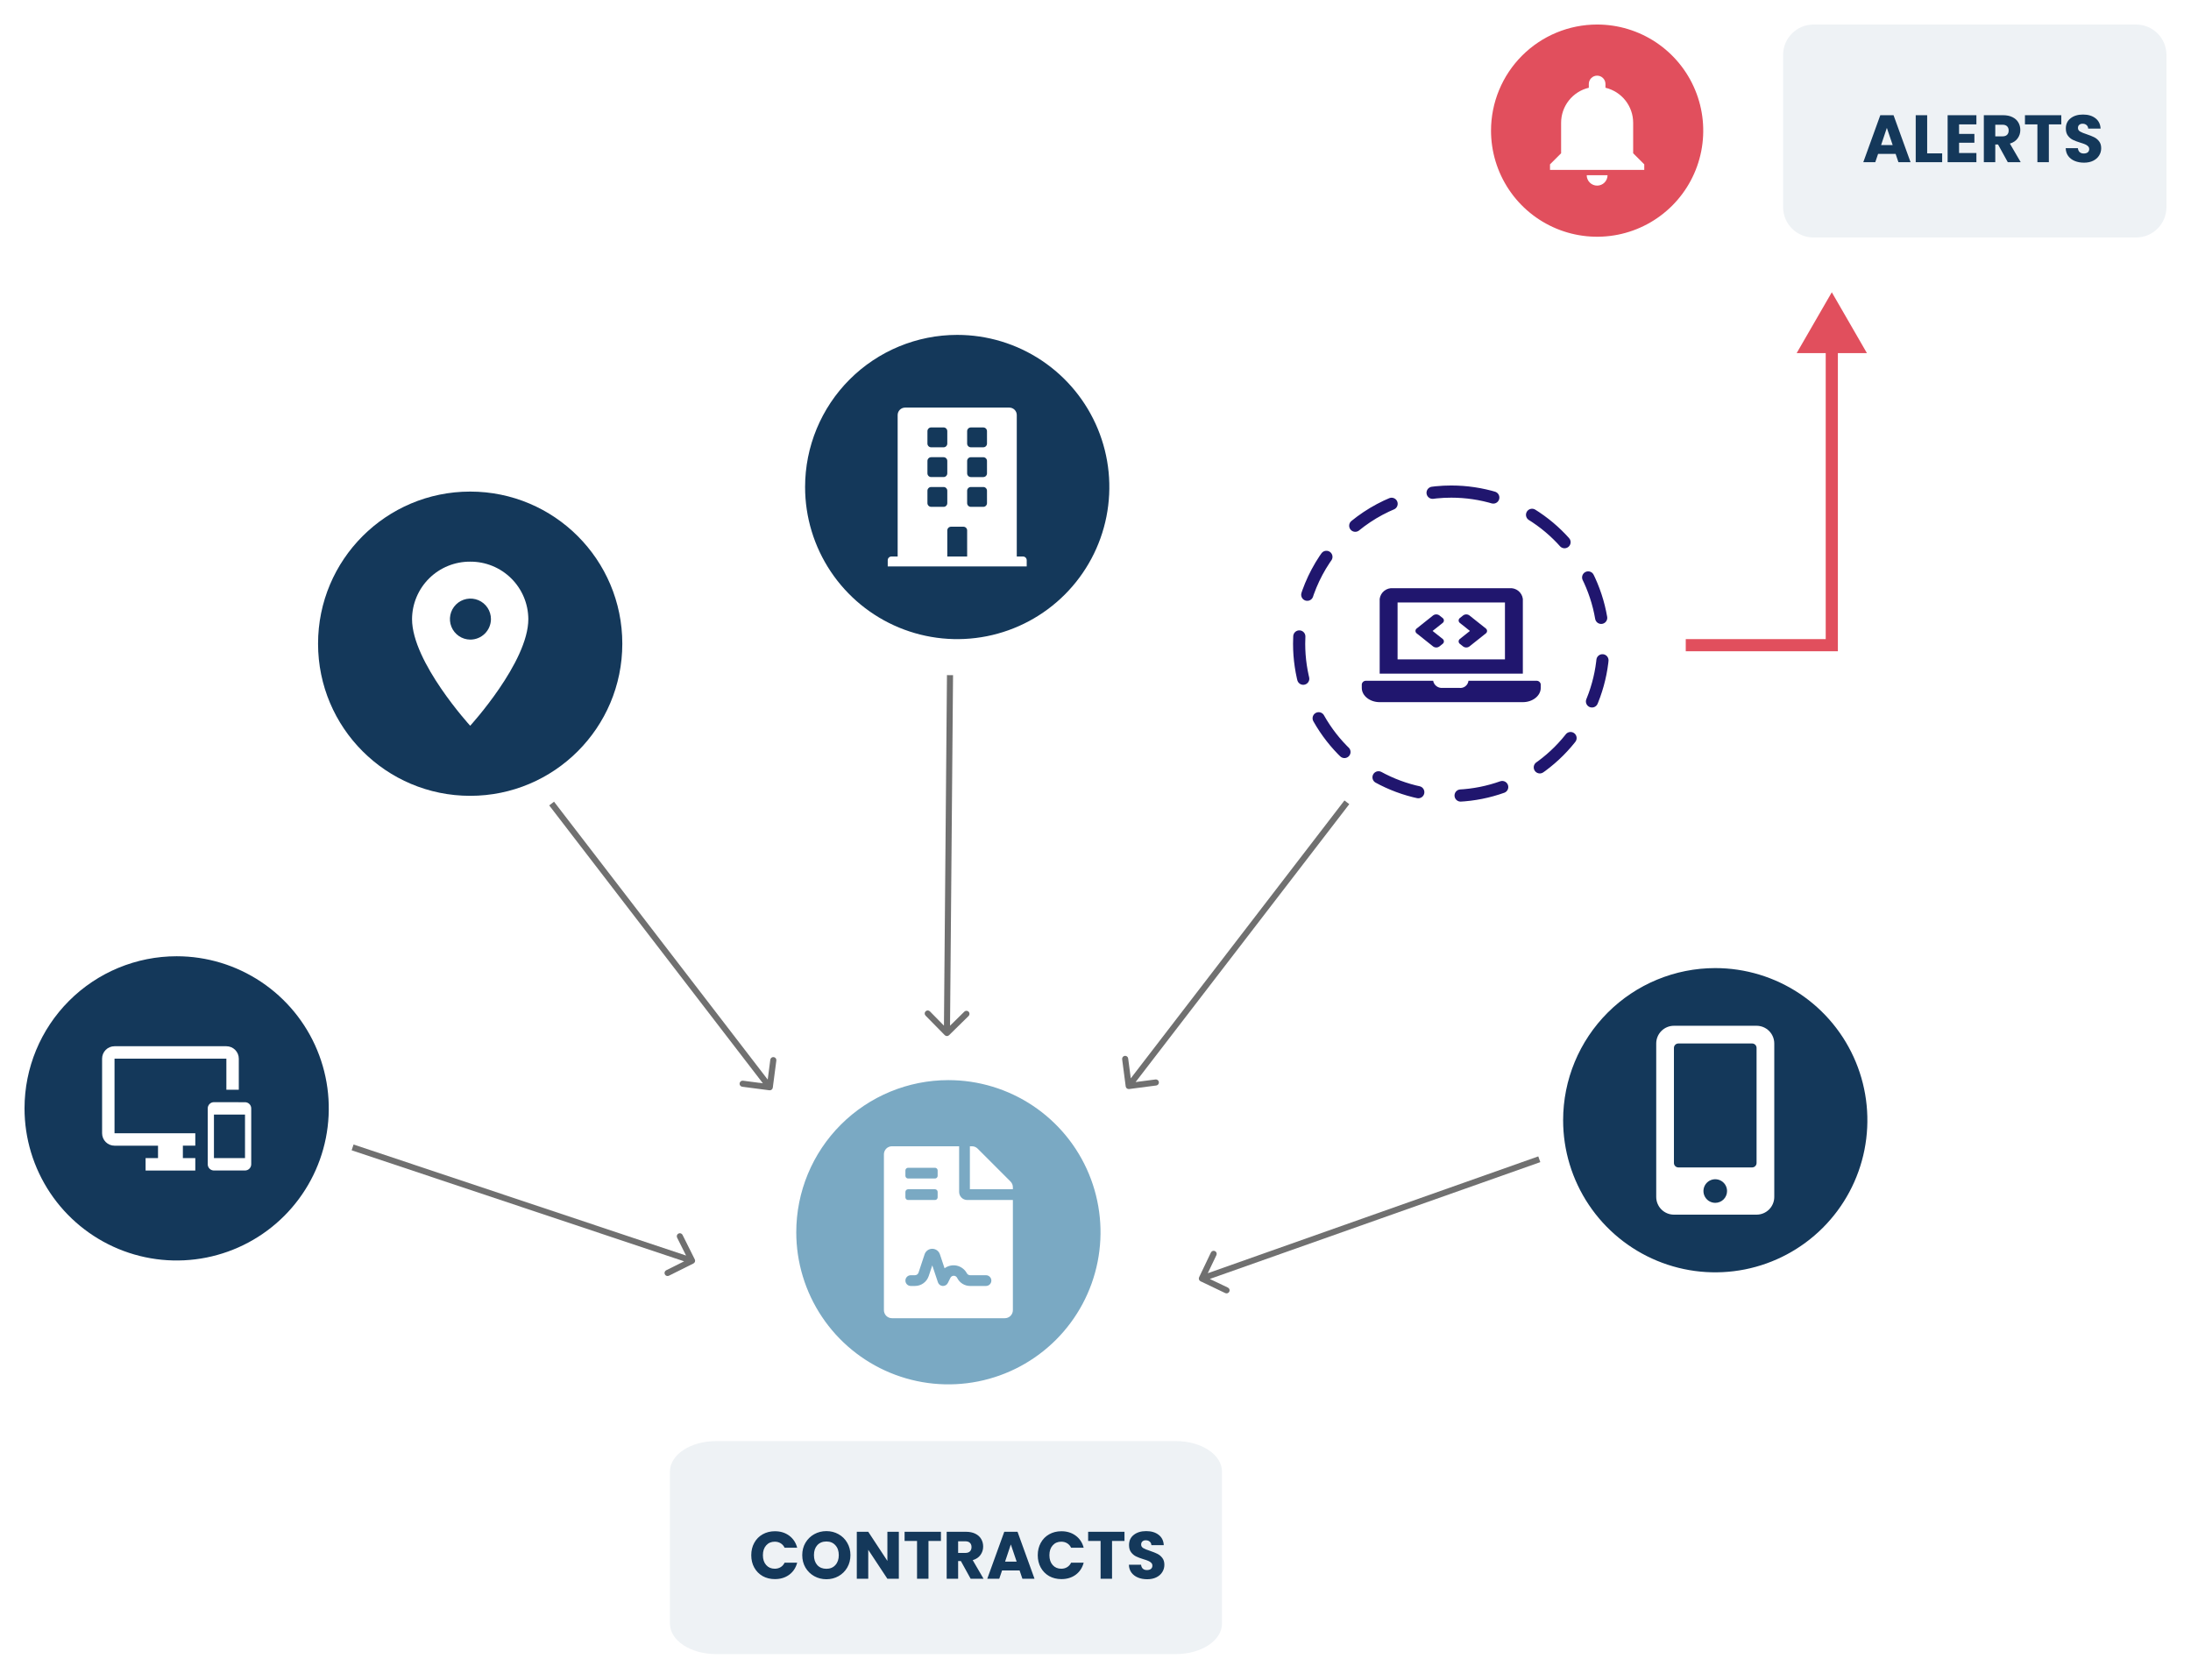 <svg width="536" height="411" viewBox="0 0 536 411" fill="none" xmlns="http://www.w3.org/2000/svg">
<g filter="url(#filter0_d_910_24739)">
<path d="M522.556 3.001H443.658C439.547 3.001 436.215 6.333 436.215 10.444V47.66C436.215 51.771 439.547 55.103 443.658 55.103H522.556C526.667 55.103 529.999 51.771 529.999 47.66V10.444C529.999 6.333 526.667 3.001 522.556 3.001Z" fill="#EEF2F5"/>
<path d="M390.719 3C395.853 3 400.872 4.522 405.141 7.375C409.409 10.227 412.737 14.281 414.701 19.025C416.666 23.768 417.18 28.988 416.179 34.023C415.177 39.059 412.705 43.684 409.074 47.315C405.444 50.945 400.818 53.417 395.783 54.419C390.747 55.42 385.528 54.906 380.785 52.942C376.041 50.977 371.987 47.65 369.135 43.381C366.282 39.112 364.76 34.093 364.76 28.959C364.76 22.074 367.495 15.471 372.363 10.603C377.231 5.735 383.834 3 390.719 3Z" fill="#E14F5D"/>
<path d="M388.169 39.86C388.169 40.536 388.437 41.185 388.916 41.663C389.394 42.141 390.042 42.409 390.718 42.409C391.394 42.409 392.043 42.141 392.521 41.663C392.999 41.185 393.267 40.536 393.267 39.86H388.169ZM399.532 34.492V27.037C399.532 25.054 398.863 23.129 397.633 21.574C396.404 20.018 394.685 18.924 392.755 18.467V17.544C392.755 17.004 392.541 16.486 392.159 16.104C391.777 15.722 391.259 15.507 390.719 15.507C390.179 15.507 389.661 15.722 389.279 16.104C388.897 16.486 388.682 17.004 388.682 17.544V18.467C386.753 18.924 385.034 20.018 383.804 21.574C382.575 23.129 381.906 25.054 381.906 27.037V34.492L379.189 37.207V38.565H402.248V37.207L399.532 34.492Z" fill="white"/>
<path d="M463.739 34.651H459.449L458.761 36.681H455.83L459.99 25.186H463.232L467.391 36.681H464.427L463.739 34.651ZM463.019 32.489L461.594 28.281L460.186 32.489H463.019ZM471.457 34.52H475.125V36.681H468.657V25.186H471.457V34.52ZM479.261 27.43V29.755H483.011V31.916H479.261V34.438H483.502V36.681H476.461V25.186H483.502V27.43H479.261ZM491.182 36.681L488.791 32.342H488.12V36.681H485.32V25.186H490.019C490.926 25.186 491.695 25.345 492.328 25.661C492.972 25.978 493.453 26.414 493.769 26.971C494.086 27.517 494.244 28.128 494.244 28.805C494.244 29.569 494.026 30.252 493.589 30.852C493.163 31.452 492.53 31.878 491.69 32.129L494.342 36.681H491.182ZM488.12 30.361H489.856C490.369 30.361 490.751 30.235 491.002 29.984C491.264 29.733 491.395 29.378 491.395 28.92C491.395 28.483 491.264 28.139 491.002 27.888C490.751 27.637 490.369 27.512 489.856 27.512H488.12V30.361ZM504.271 25.186V27.43H501.226V36.681H498.425V27.43H495.38V25.186H504.271ZM509.836 36.796C508.995 36.796 508.242 36.66 507.576 36.387C506.91 36.114 506.375 35.71 505.971 35.175C505.578 34.64 505.371 33.996 505.349 33.243H508.329C508.373 33.669 508.52 33.996 508.772 34.225C509.023 34.444 509.35 34.553 509.754 34.553C510.169 34.553 510.496 34.46 510.737 34.274C510.977 34.078 511.097 33.81 511.097 33.472C511.097 33.188 510.999 32.953 510.802 32.768C510.616 32.582 510.382 32.429 510.098 32.309C509.825 32.189 509.432 32.053 508.919 31.9C508.177 31.671 507.571 31.442 507.101 31.212C506.632 30.983 506.228 30.645 505.89 30.197C505.551 29.749 505.382 29.165 505.382 28.445C505.382 27.375 505.769 26.54 506.545 25.939C507.32 25.328 508.329 25.023 509.574 25.023C510.84 25.023 511.861 25.328 512.636 25.939C513.411 26.54 513.826 27.381 513.881 28.461H510.851C510.829 28.09 510.693 27.801 510.442 27.593C510.191 27.375 509.869 27.266 509.476 27.266C509.137 27.266 508.864 27.359 508.657 27.544C508.449 27.719 508.346 27.975 508.346 28.314C508.346 28.685 508.52 28.974 508.87 29.182C509.219 29.389 509.765 29.613 510.507 29.853C511.25 30.104 511.85 30.344 512.309 30.574C512.778 30.803 513.182 31.136 513.52 31.573C513.859 32.009 514.028 32.571 514.028 33.259C514.028 33.914 513.859 34.509 513.52 35.044C513.193 35.579 512.712 36.005 512.079 36.321C511.446 36.638 510.698 36.796 509.836 36.796Z" fill="#14385A"/>
<path d="M448.126 154.843V156.332H449.614V154.843H448.126ZM448.126 68.502L439.531 83.388H456.72L448.126 68.502ZM412.398 156.332H448.126V153.354H412.398V156.332ZM449.614 154.843V81.9H446.637V154.843H449.614Z" fill="#E14F5D"/>
<path d="M175.147 349.559H287.688C293.903 349.559 298.942 352.892 298.942 357.002V394.218C298.942 398.328 293.903 401.661 287.688 401.661H175.147C168.932 401.661 163.893 398.328 163.893 394.218V357.002C163.893 352.892 168.932 349.559 175.147 349.559Z" fill="#EEF2F5"/>
<path d="M183.785 377.475C183.785 376.339 184.03 375.33 184.521 374.445C185.013 373.55 185.695 372.857 186.568 372.366C187.453 371.863 188.451 371.612 189.565 371.612C190.929 371.612 192.098 371.973 193.069 372.693C194.041 373.414 194.69 374.396 195.018 375.641H191.939C191.71 375.16 191.383 374.795 190.957 374.544C190.542 374.292 190.067 374.167 189.532 374.167C188.67 374.167 187.971 374.467 187.436 375.068C186.901 375.668 186.634 376.47 186.634 377.475C186.634 378.479 186.901 379.281 187.436 379.882C187.971 380.482 188.67 380.782 189.532 380.782C190.067 380.782 190.542 380.657 190.957 380.406C191.383 380.155 191.71 379.789 191.939 379.309H195.018C194.69 380.553 194.041 381.536 193.069 382.256C192.098 382.966 190.929 383.321 189.565 383.321C188.451 383.321 187.453 383.075 186.568 382.584C185.695 382.081 185.013 381.388 184.521 380.504C184.03 379.62 183.785 378.61 183.785 377.475ZM202.169 383.353C201.088 383.353 200.095 383.102 199.189 382.6C198.294 382.098 197.579 381.399 197.044 380.504C196.52 379.598 196.258 378.583 196.258 377.458C196.258 376.334 196.52 375.324 197.044 374.429C197.579 373.534 198.294 372.835 199.189 372.333C200.095 371.831 201.088 371.58 202.169 371.58C203.25 371.58 204.238 371.831 205.133 372.333C206.039 372.835 206.749 373.534 207.262 374.429C207.786 375.324 208.048 376.334 208.048 377.458C208.048 378.583 207.786 379.598 207.262 380.504C206.738 381.399 206.028 382.098 205.133 382.6C204.238 383.102 203.25 383.353 202.169 383.353ZM202.169 380.799C203.086 380.799 203.817 380.493 204.363 379.882C204.92 379.27 205.198 378.463 205.198 377.458C205.198 376.443 204.92 375.635 204.363 375.035C203.817 374.423 203.086 374.118 202.169 374.118C201.241 374.118 200.499 374.418 199.942 375.018C199.396 375.619 199.123 376.432 199.123 377.458C199.123 378.474 199.396 379.287 199.942 379.898C200.499 380.499 201.241 380.799 202.169 380.799ZM219.889 383.239H217.089L212.406 376.148V383.239H209.605V371.743H212.406L217.089 378.867V371.743H219.889V383.239ZM230.188 371.743V373.987H227.142V383.239H224.342V373.987H221.296V371.743H230.188ZM237.456 383.239L235.065 378.899H234.394V383.239H231.593V371.743H236.293C237.199 371.743 237.969 371.902 238.602 372.218C239.246 372.535 239.726 372.972 240.043 373.528C240.359 374.074 240.518 374.685 240.518 375.362C240.518 376.126 240.299 376.809 239.863 377.409C239.437 378.01 238.804 378.435 237.963 378.686L240.616 383.239H237.456ZM234.394 376.918H236.129C236.642 376.918 237.024 376.792 237.276 376.541C237.538 376.29 237.669 375.935 237.669 375.477C237.669 375.04 237.538 374.696 237.276 374.445C237.024 374.194 236.642 374.069 236.129 374.069H234.394V376.918ZM249.431 381.208H245.141L244.453 383.239H241.522L245.682 371.743H248.924L253.083 383.239H250.119L249.431 381.208ZM248.711 379.047L247.286 374.838L245.878 379.047H248.711ZM253.874 377.475C253.874 376.339 254.12 375.33 254.611 374.445C255.102 373.55 255.784 372.857 256.658 372.366C257.542 371.863 258.541 371.612 259.654 371.612C261.019 371.612 262.187 371.973 263.159 372.693C264.13 373.414 264.78 374.396 265.107 375.641H262.029C261.8 375.16 261.472 374.795 261.046 374.544C260.631 374.292 260.157 374.167 259.622 374.167C258.759 374.167 258.061 374.467 257.526 375.068C256.991 375.668 256.723 376.47 256.723 377.475C256.723 378.479 256.991 379.281 257.526 379.882C258.061 380.482 258.759 380.782 259.622 380.782C260.157 380.782 260.631 380.657 261.046 380.406C261.472 380.155 261.8 379.789 262.029 379.309H265.107C264.78 380.553 264.13 381.536 263.159 382.256C262.187 382.966 261.019 383.321 259.654 383.321C258.541 383.321 257.542 383.075 256.658 382.584C255.784 382.081 255.102 381.388 254.611 380.504C254.12 379.62 253.874 378.61 253.874 377.475ZM275.091 371.743V373.987H272.046V383.239H269.246V373.987H266.2V371.743H275.091ZM280.656 383.353C279.815 383.353 279.062 383.217 278.396 382.944C277.73 382.671 277.195 382.267 276.791 381.732C276.398 381.197 276.191 380.553 276.169 379.8H279.149C279.193 380.226 279.341 380.553 279.592 380.782C279.843 381.001 280.17 381.11 280.574 381.11C280.989 381.11 281.316 381.017 281.557 380.832C281.797 380.635 281.917 380.368 281.917 380.029C281.917 379.745 281.819 379.511 281.622 379.325C281.437 379.139 281.202 378.987 280.918 378.867C280.645 378.746 280.252 378.61 279.739 378.457C278.997 378.228 278.391 377.999 277.921 377.769C277.452 377.54 277.048 377.202 276.71 376.754C276.371 376.307 276.202 375.723 276.202 375.002C276.202 373.932 276.59 373.097 277.365 372.497C278.14 371.885 279.149 371.58 280.394 371.58C281.66 371.58 282.681 371.885 283.456 372.497C284.231 373.097 284.646 373.938 284.701 375.018H281.671C281.649 374.647 281.513 374.358 281.262 374.151C281.011 373.932 280.689 373.823 280.296 373.823C279.957 373.823 279.684 373.916 279.477 374.101C279.27 374.276 279.166 374.533 279.166 374.871C279.166 375.242 279.341 375.531 279.69 375.739C280.039 375.946 280.585 376.17 281.327 376.41C282.07 376.661 282.67 376.902 283.129 377.131C283.598 377.36 284.002 377.693 284.34 378.13C284.679 378.566 284.848 379.129 284.848 379.816C284.848 380.471 284.679 381.066 284.34 381.601C284.013 382.136 283.533 382.562 282.899 382.878C282.266 383.195 281.518 383.353 280.656 383.353Z" fill="#14385A"/>
<path d="M43.216 230.943C50.577 230.943 57.772 233.125 63.892 237.215C70.012 241.304 74.782 247.116 77.599 253.917C80.416 260.717 81.153 268.2 79.717 275.419C78.281 282.638 74.736 289.27 69.531 294.474C64.327 299.679 57.696 303.223 50.476 304.659C43.257 306.095 35.774 305.358 28.974 302.542C22.174 299.725 16.361 294.955 12.272 288.835C8.183 282.715 6 275.519 6 268.159C6 258.288 9.921 248.822 16.9 241.843C23.88 234.864 33.346 230.943 43.216 230.943Z" fill="#14385A"/>
<path d="M59.939 266.654L52.338 266.639C51.935 266.64 51.549 266.8 51.264 267.085C50.98 267.37 50.819 267.756 50.818 268.159V281.838C50.819 282.24 50.98 282.626 51.264 282.911C51.549 283.196 51.935 283.356 52.338 283.358H59.939C60.341 283.356 60.727 283.196 61.012 282.911C61.297 282.626 61.457 282.24 61.459 281.838V268.157C61.458 267.959 61.417 267.762 61.341 267.579C61.264 267.396 61.151 267.23 61.01 267.09C60.869 266.951 60.702 266.84 60.518 266.765C60.334 266.69 60.137 266.652 59.939 266.654ZM59.939 280.319H52.339V269.68H59.94L59.939 280.319ZM55.379 252.958H28.016C27.617 252.957 27.221 253.034 26.852 253.187C26.482 253.339 26.146 253.563 25.864 253.845C25.581 254.128 25.357 254.464 25.205 254.833C25.053 255.202 24.975 255.598 24.977 255.998V274.246C24.977 275.052 25.297 275.825 25.867 276.395C26.437 276.965 27.21 277.285 28.016 277.285H38.657V280.325H35.617V283.365H47.778V280.321H44.738V277.279H47.778V274.246H28.016V255.998H55.379V263.599H58.419V255.998C58.419 255.192 58.099 254.418 57.529 253.848C56.958 253.278 56.185 252.958 55.379 252.958Z" fill="white"/>
<path d="M419.614 233.838C426.975 233.838 434.17 236.021 440.29 240.11C446.411 244.199 451.181 250.012 453.997 256.812C456.814 263.612 457.551 271.095 456.115 278.314C454.679 285.533 451.135 292.165 445.93 297.369C440.725 302.574 434.094 306.119 426.875 307.555C419.656 308.991 412.173 308.254 405.372 305.437C398.572 302.62 392.76 297.85 388.67 291.73C384.581 285.61 382.398 278.414 382.398 271.054C382.398 261.184 386.319 251.718 393.299 244.738C400.278 237.759 409.744 233.838 419.614 233.838Z" fill="#14385A"/>
<path d="M429.721 247.95H409.506C408.357 247.951 407.255 248.407 406.443 249.219C405.631 250.032 405.174 251.133 405.174 252.282V289.827C405.174 290.976 405.631 292.077 406.443 292.89C407.255 293.702 408.357 294.159 409.506 294.159H429.721C430.87 294.159 431.972 293.702 432.784 292.89C433.596 292.077 434.053 290.976 434.053 289.827V252.282C434.053 251.133 433.596 250.032 432.784 249.219C431.972 248.407 430.87 247.951 429.721 247.95ZM419.614 291.27C419.042 291.27 418.484 291.1 418.009 290.783C417.534 290.465 417.164 290.014 416.945 289.487C416.727 288.959 416.67 288.378 416.781 287.818C416.893 287.258 417.168 286.743 417.572 286.339C417.975 285.936 418.49 285.661 419.05 285.549C419.61 285.438 420.191 285.495 420.719 285.713C421.246 285.932 421.698 286.302 422.015 286.777C422.332 287.252 422.502 287.81 422.502 288.382C422.502 288.761 422.428 289.137 422.283 289.487C422.138 289.838 421.925 290.156 421.657 290.425C421.388 290.693 421.07 290.905 420.719 291.05C420.369 291.195 419.993 291.27 419.614 291.27ZM429.721 281.522C429.721 281.809 429.606 282.084 429.403 282.287C429.2 282.49 428.925 282.605 428.638 282.606H410.589C410.302 282.605 410.027 282.49 409.824 282.287C409.621 282.084 409.507 281.809 409.506 281.522V253.366C409.507 253.079 409.621 252.803 409.824 252.6C410.027 252.397 410.302 252.283 410.589 252.282H428.639C428.926 252.283 429.202 252.397 429.405 252.6C429.608 252.803 429.722 253.079 429.723 253.366L429.721 281.522Z" fill="white"/>
<path d="M115.025 191.695C135.578 191.695 152.24 175.033 152.24 154.479C152.24 133.925 135.578 117.263 115.025 117.263C94.471 117.263 77.809 133.925 77.809 154.479C77.809 175.033 94.471 191.695 115.025 191.695Z" fill="#14385A"/>
<path d="M115.025 134.408C113.168 134.395 111.327 134.749 109.607 135.448C107.886 136.148 106.321 137.179 105 138.484C103.679 139.789 102.628 141.342 101.908 143.053C101.187 144.764 100.811 146.601 100.801 148.458C100.801 158.994 115.025 174.551 115.025 174.551C115.025 174.551 129.249 158.996 129.249 148.458C129.238 146.601 128.862 144.764 128.142 143.053C127.421 141.342 126.37 139.789 125.049 138.484C123.728 137.179 122.163 136.148 120.443 135.448C118.723 134.749 116.882 134.395 115.025 134.408ZM115.025 153.476C114.035 153.464 113.071 153.159 112.254 152.6C111.437 152.041 110.804 151.253 110.433 150.335C110.063 149.417 109.973 148.41 110.173 147.441C110.374 146.472 110.857 145.583 111.561 144.888C112.265 144.192 113.159 143.721 114.131 143.532C115.103 143.343 116.108 143.446 117.022 143.828C117.935 144.209 118.715 144.853 119.264 145.676C119.813 146.5 120.105 147.468 120.105 148.458C120.097 149.797 119.557 151.078 118.604 152.019C117.651 152.96 116.364 153.484 115.025 153.476Z" fill="white"/>
<path d="M355.032 117.263C362.393 117.263 369.588 119.446 375.708 123.535C381.829 127.624 386.599 133.437 389.415 140.237C392.232 147.037 392.969 154.52 391.533 161.739C390.097 168.959 386.553 175.59 381.348 180.794C376.143 185.999 369.512 189.544 362.293 190.98C355.074 192.416 347.591 191.679 340.79 188.862C333.99 186.045 328.178 181.275 324.088 175.155C319.999 169.035 317.816 161.839 317.816 154.479C317.816 144.609 321.737 135.143 328.717 128.163C335.696 121.184 345.162 117.263 355.032 117.263Z" stroke="#20166E" stroke-width="2.977" stroke-linecap="round" stroke-linejoin="round" stroke-dasharray="10.42 10.42"/>
<path d="M350.588 155.148C350.812 155.313 351.083 155.403 351.362 155.403C351.641 155.403 351.912 155.313 352.136 155.148L352.91 154.531C353.009 154.462 353.09 154.37 353.146 154.262C353.202 154.155 353.231 154.036 353.231 153.915C353.231 153.794 353.202 153.675 353.146 153.567C353.09 153.46 353.009 153.368 352.91 153.299L350.466 151.356L352.909 149.412C353.008 149.343 353.089 149.25 353.145 149.143C353.201 149.036 353.23 148.917 353.23 148.796C353.23 148.675 353.201 148.555 353.145 148.448C353.089 148.341 353.008 148.249 352.909 148.179L352.135 147.563C351.911 147.397 351.639 147.308 351.361 147.308C351.082 147.308 350.81 147.397 350.586 147.563L346.597 150.74C346.498 150.809 346.417 150.901 346.361 151.009C346.305 151.116 346.276 151.235 346.276 151.356C346.276 151.477 346.305 151.596 346.361 151.704C346.417 151.811 346.498 151.903 346.597 151.972L350.588 155.148ZM357.156 154.533L357.93 155.149C358.154 155.315 358.425 155.404 358.704 155.404C358.983 155.404 359.254 155.315 359.478 155.149L363.469 151.974C363.568 151.905 363.649 151.812 363.705 151.705C363.761 151.598 363.79 151.479 363.79 151.358C363.79 151.237 363.761 151.117 363.705 151.01C363.649 150.903 363.568 150.811 363.469 150.741L359.478 147.564C359.254 147.399 358.983 147.309 358.704 147.309C358.425 147.309 358.154 147.399 357.93 147.564L357.156 148.181C357.057 148.25 356.976 148.342 356.92 148.45C356.864 148.557 356.835 148.676 356.835 148.797C356.835 148.918 356.864 149.037 356.92 149.145C356.976 149.252 357.057 149.344 357.156 149.413L359.599 151.358L357.156 153.3C357.057 153.369 356.976 153.462 356.92 153.569C356.864 153.676 356.835 153.795 356.835 153.916C356.835 154.037 356.864 154.157 356.92 154.264C356.976 154.371 357.057 154.463 357.156 154.533ZM375.828 163.551H359.243C359.212 163.813 359.13 164.065 359.001 164.295C358.871 164.525 358.698 164.726 358.49 164.888C358.283 165.05 358.045 165.169 357.791 165.239C357.536 165.308 357.271 165.327 357.01 165.293H352.843C352.321 165.329 351.803 165.171 351.39 164.85C350.976 164.528 350.696 164.066 350.601 163.551H334.237C333.977 163.526 333.717 163.603 333.512 163.766C333.308 163.929 333.175 164.165 333.143 164.425V165.296C333.143 167.211 335.112 168.779 337.521 168.779H372.544C374.952 168.779 376.922 167.211 376.922 165.296V164.425C376.889 164.165 376.756 163.929 376.552 163.766C376.348 163.603 376.088 163.526 375.828 163.551ZM372.544 143.517C372.443 142.741 372.044 142.034 371.431 141.546C370.819 141.059 370.041 140.829 369.261 140.904H340.805C340.025 140.828 339.247 141.058 338.634 141.546C338.021 142.033 337.622 142.74 337.521 143.517V161.808H372.544V143.517ZM368.167 158.321H341.899V144.388H368.167V158.321Z" fill="#20166E"/>
<path d="M234.171 78.929C241.532 78.929 248.727 81.111 254.847 85.201C260.967 89.29 265.737 95.102 268.554 101.903C271.371 108.703 272.108 116.186 270.672 123.405C269.236 130.624 265.691 137.255 260.487 142.46C255.282 147.665 248.651 151.209 241.431 152.645C234.212 154.081 226.729 153.344 219.929 150.528C213.129 147.711 207.316 142.941 203.227 136.821C199.138 130.7 196.955 123.505 196.955 116.145C196.955 106.274 200.876 96.808 207.855 89.829C214.835 82.85 224.301 78.929 234.171 78.929Z" fill="#14385A"/>
<path d="M250.26 133.144H248.741V98.538C248.741 98.055 248.55 97.592 248.208 97.25C247.867 96.909 247.404 96.717 246.921 96.717H221.422C221.183 96.717 220.946 96.764 220.725 96.855C220.504 96.947 220.303 97.081 220.134 97.25C219.964 97.419 219.83 97.62 219.739 97.841C219.647 98.062 219.6 98.299 219.6 98.538V133.144H218.083C217.841 133.144 217.61 133.24 217.439 133.411C217.268 133.582 217.172 133.813 217.172 134.055V135.571H251.171V134.052C251.17 133.811 251.074 133.58 250.903 133.41C250.732 133.24 250.501 133.144 250.26 133.144ZM226.888 102.478C226.888 102.237 226.984 102.005 227.155 101.834C227.326 101.663 227.558 101.567 227.799 101.567H230.832C231.073 101.567 231.305 101.663 231.476 101.834C231.647 102.005 231.743 102.237 231.743 102.478V105.521C231.743 105.763 231.647 105.994 231.476 106.165C231.305 106.336 231.073 106.432 230.832 106.432H227.796C227.555 106.432 227.323 106.336 227.152 106.165C226.981 105.994 226.885 105.763 226.885 105.521L226.888 102.478ZM226.888 109.764C226.888 109.522 226.984 109.29 227.155 109.119C227.326 108.948 227.558 108.852 227.799 108.852H230.832C231.073 108.852 231.305 108.948 231.476 109.119C231.647 109.29 231.743 109.522 231.743 109.764V112.799C231.743 113.04 231.647 113.272 231.476 113.443C231.305 113.614 231.073 113.71 230.832 113.71H227.796C227.555 113.71 227.323 113.614 227.152 113.443C226.981 113.272 226.885 113.04 226.885 112.799L226.888 109.764ZM230.835 120.995H227.796C227.555 120.995 227.323 120.899 227.152 120.728C226.981 120.558 226.885 120.326 226.885 120.084V117.055C226.885 116.813 226.981 116.582 227.152 116.411C227.323 116.24 227.555 116.144 227.796 116.144H230.832C231.073 116.144 231.305 116.24 231.476 116.411C231.647 116.582 231.743 116.813 231.743 117.055V120.089C231.743 120.208 231.719 120.327 231.674 120.438C231.628 120.548 231.561 120.649 231.476 120.734C231.392 120.819 231.291 120.886 231.181 120.932C231.07 120.978 230.951 121.001 230.832 121.001L230.835 120.995ZM236.602 133.138H231.743V126.77C231.743 126.528 231.839 126.296 232.009 126.125C232.18 125.955 232.412 125.859 232.654 125.859H235.689C235.931 125.859 236.162 125.955 236.333 126.125C236.504 126.296 236.6 126.528 236.6 126.77L236.602 133.138ZM241.456 120.089C241.456 120.33 241.36 120.562 241.189 120.733C241.018 120.904 240.787 121 240.545 121H237.51C237.268 121 237.036 120.904 236.865 120.733C236.695 120.562 236.599 120.33 236.599 120.089V117.055C236.599 116.813 236.695 116.582 236.865 116.411C237.036 116.24 237.268 116.144 237.51 116.144H240.543C240.785 116.144 241.017 116.24 241.188 116.411C241.359 116.582 241.455 116.813 241.455 117.055L241.456 120.089ZM241.456 112.803C241.456 113.045 241.36 113.277 241.189 113.448C241.018 113.618 240.787 113.714 240.545 113.714H237.51C237.268 113.714 237.036 113.618 236.865 113.448C236.695 113.277 236.599 113.045 236.599 112.803V109.769C236.599 109.528 236.695 109.296 236.865 109.125C237.036 108.954 237.268 108.858 237.51 108.858H240.543C240.785 108.858 241.017 108.954 241.188 109.125C241.359 109.296 241.455 109.528 241.455 109.769L241.456 112.803ZM241.456 105.518C241.456 105.76 241.36 105.991 241.189 106.162C241.018 106.333 240.787 106.429 240.545 106.429H237.51C237.268 106.429 237.036 106.333 236.865 106.162C236.695 105.991 236.599 105.76 236.599 105.518V102.484C236.599 102.242 236.695 102.011 236.865 101.84C237.036 101.669 237.268 101.573 237.51 101.573H240.543C240.785 101.573 241.017 101.669 241.188 101.84C241.359 102.011 241.455 102.242 241.455 102.484L241.456 105.518Z" fill="white"/>
<path d="M232.013 261.246C239.373 261.246 246.569 263.429 252.689 267.518C258.809 271.607 263.579 277.42 266.396 284.22C269.213 291.02 269.95 298.503 268.514 305.722C267.078 312.942 263.533 319.573 258.328 324.778C253.124 329.982 246.492 333.527 239.273 334.963C232.054 336.399 224.571 335.662 217.771 332.845C210.971 330.028 205.158 325.258 201.069 319.138C196.98 313.018 194.797 305.823 194.797 298.462C194.797 288.592 198.718 279.126 205.697 272.146C212.677 265.167 222.143 261.246 232.013 261.246Z" fill="#7AA9C3"/>
<path d="M234.641 288.603V277.43H218.211C217.951 277.429 217.695 277.479 217.455 277.578C217.215 277.677 216.998 277.822 216.814 278.006C216.631 278.189 216.486 278.407 216.387 278.646C216.288 278.886 216.238 279.143 216.238 279.402V317.522C216.238 317.781 216.288 318.038 216.387 318.277C216.486 318.517 216.631 318.735 216.814 318.918C216.998 319.101 217.215 319.247 217.455 319.346C217.695 319.444 217.951 319.495 218.211 319.494H245.815C246.074 319.495 246.331 319.444 246.57 319.346C246.81 319.247 247.028 319.101 247.211 318.918C247.394 318.735 247.54 318.517 247.638 318.277C247.737 318.038 247.788 317.781 247.787 317.522V290.574H236.613C236.091 290.573 235.59 290.365 235.22 289.996C234.851 289.627 234.642 289.126 234.641 288.603ZM221.496 283.346C221.496 283.259 221.513 283.173 221.546 283.094C221.579 283.014 221.627 282.941 221.688 282.88C221.75 282.819 221.822 282.77 221.902 282.737C221.982 282.704 222.068 282.687 222.154 282.688H228.726C228.813 282.687 228.899 282.704 228.978 282.737C229.058 282.77 229.131 282.819 229.192 282.88C229.253 282.941 229.302 283.014 229.335 283.094C229.368 283.173 229.385 283.259 229.384 283.346V284.66C229.385 284.746 229.368 284.832 229.335 284.912C229.302 284.992 229.253 285.065 229.192 285.126C229.131 285.187 229.058 285.235 228.978 285.268C228.899 285.301 228.813 285.318 228.726 285.318H222.154C222.068 285.318 221.982 285.301 221.902 285.268C221.822 285.235 221.75 285.187 221.688 285.126C221.627 285.065 221.579 284.992 221.546 284.912C221.513 284.832 221.496 284.746 221.496 284.66V283.346ZM221.496 288.603C221.496 288.517 221.513 288.431 221.546 288.351C221.579 288.271 221.627 288.199 221.688 288.138C221.75 288.077 221.822 288.028 221.902 287.995C221.982 287.962 222.068 287.945 222.154 287.945H228.726C228.813 287.945 228.899 287.962 228.978 287.995C229.058 288.028 229.131 288.077 229.192 288.138C229.253 288.199 229.302 288.271 229.335 288.351C229.368 288.431 229.385 288.517 229.384 288.603V289.918C229.385 290.004 229.368 290.09 229.335 290.17C229.302 290.25 229.253 290.322 229.192 290.384C229.131 290.445 229.058 290.493 228.978 290.526C228.899 290.559 228.813 290.576 228.726 290.576H222.154C222.068 290.576 221.982 290.559 221.902 290.526C221.822 290.493 221.75 290.445 221.688 290.384C221.627 290.322 221.579 290.25 221.546 290.17C221.513 290.09 221.496 290.004 221.496 289.918V288.603ZM237.337 308.977H241.207C241.556 308.977 241.89 309.115 242.137 309.362C242.383 309.608 242.522 309.943 242.522 310.291C242.522 310.64 242.383 310.974 242.137 311.221C241.89 311.467 241.556 311.606 241.207 311.606H237.337C236.677 311.608 236.031 311.425 235.47 311.079C234.909 310.732 234.456 310.236 234.163 309.645C234.09 309.485 233.973 309.349 233.825 309.254C233.677 309.159 233.504 309.108 233.328 309.109C233.156 309.106 232.987 309.152 232.841 309.243C232.695 309.333 232.578 309.463 232.505 309.618L231.875 310.879C231.766 311.098 231.598 311.282 231.39 311.41C231.183 311.538 230.943 311.606 230.699 311.606H230.605C230.346 311.588 230.098 311.493 229.893 311.334C229.688 311.175 229.535 310.959 229.453 310.713L228.07 306.567L227.198 309.185C226.961 309.891 226.509 310.504 225.905 310.939C225.3 311.373 224.575 311.607 223.83 311.606H222.811C222.462 311.606 222.128 311.467 221.881 311.221C221.635 310.974 221.496 310.64 221.496 310.291C221.496 309.943 221.635 309.608 221.881 309.362C222.128 309.115 222.462 308.977 222.811 308.977H223.83C224.024 308.977 224.212 308.916 224.369 308.803C224.526 308.69 224.643 308.531 224.704 308.347L226.193 303.857C226.324 303.465 226.575 303.123 226.911 302.881C227.247 302.639 227.65 302.509 228.064 302.509C228.478 302.509 228.881 302.639 229.217 302.881C229.553 303.123 229.804 303.465 229.935 303.857L231.076 307.281C231.497 306.968 231.98 306.748 232.493 306.637C233.006 306.525 233.537 306.524 234.05 306.634C234.563 306.744 235.047 306.963 235.469 307.275C235.891 307.587 236.242 307.985 236.497 308.444C236.573 308.603 236.692 308.737 236.84 308.831C236.989 308.925 237.161 308.976 237.337 308.977ZM247.211 286.052L239.163 278.004C238.794 277.636 238.293 277.429 237.771 277.43H237.27V287.945H247.785V287.444C247.785 286.923 247.579 286.425 247.211 286.056V286.052Z" fill="white"/>
<path d="M293.348 309.468C293.171 309.839 293.328 310.283 293.699 310.46L299.744 313.348C300.114 313.525 300.559 313.368 300.736 312.997C300.913 312.626 300.756 312.182 300.385 312.004L295.012 309.438L297.579 304.065C297.756 303.694 297.599 303.25 297.228 303.072C296.857 302.895 296.413 303.052 296.235 303.423L293.348 309.468ZM376.321 279.907L293.772 309.087L294.268 310.49L376.817 281.31L376.321 279.907Z" fill="#707070"/>
<path d="M275.387 262.787C275.44 263.195 275.814 263.482 276.222 263.429L282.864 262.561C283.272 262.508 283.559 262.134 283.506 261.727C283.453 261.319 283.079 261.032 282.671 261.085L276.767 261.857L275.995 255.952C275.942 255.544 275.569 255.257 275.161 255.31C274.753 255.364 274.466 255.737 274.519 256.145L275.387 262.787ZM328.905 192.826L275.535 262.237L276.715 263.145L330.085 193.733L328.905 192.826Z" fill="#707070"/>
<path d="M169.637 306.106C170.004 305.922 170.154 305.475 169.97 305.107L166.978 299.114C166.794 298.746 166.347 298.597 165.979 298.78C165.612 298.964 165.462 299.411 165.646 299.779L168.306 305.106L162.978 307.766C162.611 307.95 162.461 308.397 162.645 308.764C162.829 309.132 163.276 309.282 163.643 309.098L169.637 306.106ZM86.022 278.411L169.068 306.146L169.54 304.734L86.494 276.999L86.022 278.411Z" fill="#707070"/>
<path d="M188.22 263.733C188.628 263.786 189.001 263.499 189.054 263.092L189.922 256.449C189.976 256.041 189.688 255.668 189.281 255.614C188.873 255.561 188.499 255.849 188.446 256.256L187.675 262.161L181.77 261.389C181.363 261.336 180.989 261.623 180.936 262.031C180.883 262.438 181.17 262.812 181.577 262.865L188.22 263.733ZM134.356 194.037L187.726 263.449L188.906 262.541L135.537 193.13L134.356 194.037Z" fill="#707070"/>
<path d="M231.123 250.247C231.412 250.54 231.883 250.544 232.176 250.256L236.954 245.56C237.247 245.272 237.251 244.8 236.963 244.507C236.674 244.214 236.203 244.21 235.91 244.498L231.663 248.672L227.489 244.426C227.201 244.133 226.73 244.128 226.436 244.417C226.143 244.705 226.139 245.176 226.427 245.469L231.123 250.247ZM231.662 162.164L230.91 249.719L232.399 249.731L233.151 162.177L231.662 162.164Z" fill="#707070"/>
</g>
<defs>
<filter id="filter0_d_910_24739" x="0" y="0" width="535.998" height="410.661" filterUnits="userSpaceOnUse" color-interpolation-filters="sRGB">
<feFlood flood-opacity="0" result="BackgroundImageFix"/>
<feColorMatrix in="SourceAlpha" type="matrix" values="0 0 0 0 0 0 0 0 0 0 0 0 0 0 0 0 0 0 127 0" result="hardAlpha"/>
<feOffset dy="3"/>
<feGaussianBlur stdDeviation="3"/>
<feComposite in2="hardAlpha" operator="out"/>
<feColorMatrix type="matrix" values="0 0 0 0 0 0 0 0 0 0 0 0 0 0 0 0 0 0 0.16 0"/>
<feBlend mode="normal" in2="BackgroundImageFix" result="effect1_dropShadow_910_24739"/>
<feBlend mode="normal" in="SourceGraphic" in2="effect1_dropShadow_910_24739" result="shape"/>
</filter>
</defs>
</svg>

